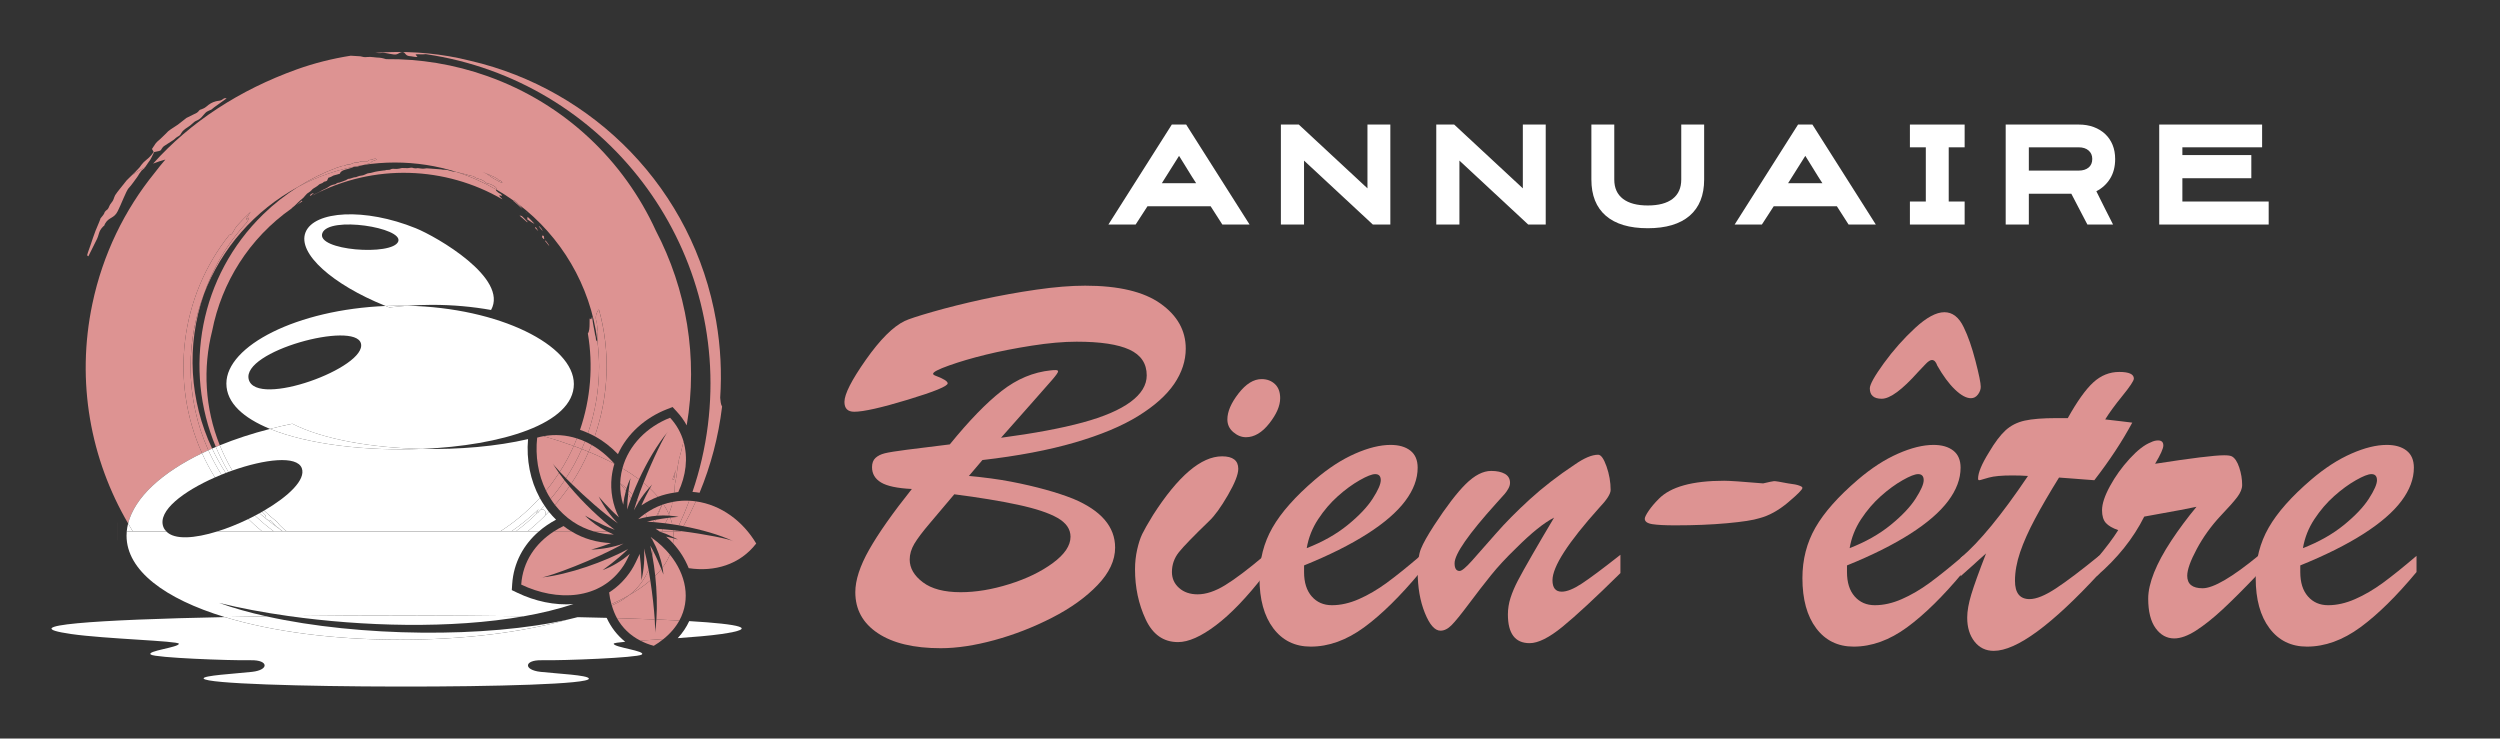 <?xml version="1.0" encoding="utf-8"?>
<!-- Generator: Adobe Illustrator 16.0.0, SVG Export Plug-In . SVG Version: 6.00 Build 0)  -->
<!DOCTYPE svg PUBLIC "-//W3C//DTD SVG 1.1//EN" "http://www.w3.org/Graphics/SVG/1.1/DTD/svg11.dtd">
<svg version="1.1" id="Calque_1" xmlns="http://www.w3.org/2000/svg" xmlns:xlink="http://www.w3.org/1999/xlink" x="0px" y="0px"
	 width="232.718px" height="68.75px" viewBox="0 0 232.718 68.75" enable-background="new 0 0 232.718 68.75" xml:space="preserve">
<rect x="0" y="0" width="232.718" height="68.75" fill="#333333" stroke="none"/>
<path fill="none" d="M53.771,57.449c0.929,0.02,1.831,0.041,2.703,0.064c-0.121-0.265-0.223-0.538-0.31-0.822
	C55.444,56.971,54.64,57.223,53.771,57.449z"/>
<path fill="#DD9392" d="M66.667,29.894C64.549,17.586,55.239,8.318,43.793,5.661c-0.343-0.084-0.689-0.167-1.036-0.241
	c-2.546-0.534-5.196-0.697-7.818-0.501c0.086,0.01,0.173,0.018,0.266,0.019c0.165,0.012,0.28,0.002,0.43-0.021
	c0.312-0.012,1.004,0.214,1.255,0.147c0.148-0.024,0.323-0.178,0.47-0.201c0.4-0.088,0.292,0.314,0.75,0.361
	c0.247,0.014,0.52,0.098,0.751,0.081l-0.183-0.241c0.23-0.03,0.704,0.019,0.958-0.024c16.642,2.448,28.354,17.762,26.258,34.537
	c-0.27,2.157-0.758,4.234-1.434,6.213c0.222,0.019,0.443,0.043,0.661,0.079c1.044-2.521,1.758-5.215,2.096-8.022
	c-0.14-0.228-0.143-0.531-0.177-0.819C67.196,34.693,67.081,32.302,66.667,29.894z"/>
<rect x="10.977" y="48.649" fill="#DD9392" width="0.003" height="1.638"/>
<path fill="#DD9392" d="M18.806,42.188c-3.005-6.68-2.045-14.572,2.555-20.341l-0.008,0.02c0.255-0.032,0.267-0.161,0.423-0.406
	c0.173-0.317,0.071-0.133,0.25-0.393l0.069-0.09c0.39-0.435,0.806-0.856,1.243-1.263l-0.349,0.532
	c-0.055,0.062-0.049,0.121-0.053,0.212l0.242-0.205c-0.018,0.173-0.14,0.328-0.238,0.485c-1,1.09-1.89,2.315-2.639,3.668
	c-0.538,0.973-0.972,1.972-1.324,2.987c1.628-4.283,4.756-7.828,8.747-9.985c1.151-0.728,2.36-1.324,3.607-1.79
	c0.187-0.063,0.373-0.122,0.559-0.179c0.012,0.004,0.03,0.009,0.051,0.012c0.095,0.004,0.267-0.092,0.375-0.133
	c0.204-0.039,0.127,0.061,0.378-0.061c0.02-0.012,0.19-0.077,0.287-0.114l0.121-0.03c0.17-0.003,0.065,0.09,0.369-0.045
	c0.222-0.105,0.467-0.037,0.717-0.063c0.093,0.004,0.021,0.008,0.078-0.026c0.229-0.126-0.053-0.062,0.347-0.117
	c0.077-0.019,0.122-0.043,0.157-0.065l0.199-0.028l0.1,0.102l-0.13,0.036c-0.529,0.165-0.277,0.209-0.516,0.288l-0.587,0.157
	c0.952-0.147,1.926-0.224,2.919-0.224c1.983,0,3.895,0.304,5.692,0.868c0.418,0.118,0.852,0.194,1.267,0.334
	c0.134,0.038,0.23,0.042,0.341,0.073c0.231,0.114,0.084,0.122,0.51,0.241c0.403,0.114,0.449,0.201,0.791,0.442
	c0.109,0.031,0.057-0.031,0.251,0.047c0.157,0.045,0.577,0.26,0.59,0.384c0.011,0.06,0.008,0.097,0.001,0.125
	c0.549,0.315,1.081,0.656,1.594,1.022c0.036,0.002,0.078,0.005,0.145,0.032c0.033,0.004,0.196,0.182,0.304,0.295
	c3.962,3.009,6.705,7.535,7.368,12.713l0.023-0.296c-0.014-0.4,0.066-0.459-0.014-0.728c-0.009-0.094-0.015-0.541-0.143-0.957
	c-0.063-0.28,0.079-0.737,0.278-0.916c1.084,3.89,0.928,8.018-0.39,11.799c0.785,0.432,1.513,0.996,2.159,1.668
	c0.867-1.914,2.549-3.392,4.549-4.177l0.534-0.21l0.39,0.421c0.374,0.401,0.682,0.834,0.929,1.287
	c1.075-6.326-0.024-12.675-2.876-18.127C58.09,14.993,52.617,9.668,45.378,7.09c-3.12-1.11-6.31-1.618-9.438-1.584
	c-0.09-0.033-0.18-0.052-0.291-0.081c-0.176-0.043-0.127-0.023-0.339-0.055c-0.363-0.005-0.718-0.095-1.063-0.066
	c-0.38,0.039-0.396,0.005-0.702-0.063c-0.131-0.02-0.553-0.021-0.902-0.055c-1.712,0.27-3.396,0.692-5.013,1.272
	c-5.332,1.917-9.894,4.881-13.378,8.774c0.369-0.146,0.747-0.279,1.145-0.381c-0.352,0.409-0.688,0.824-1.008,1.247
	c-2.787,3.436-4.821,7.567-5.792,12.193c-1.529,7.278-0.153,14.487,3.329,20.436C12.533,46.315,15.044,44.006,18.806,42.188z
	 M44.877,15.985l0.028,0.013c0.372,0.147,0.742,0.307,1.106,0.479c0.08,0.052,0.168,0.105,0.267,0.154
	c0.098,0.077,0.076,0.071,0.152,0.14c0.106,0.051,0.118,0.009,0.216,0.086c0.039,0.035,0.07,0.092,0.132,0.133
	c-0.295,0.014-0.534-0.248-0.771-0.34c-0.09-0.026-0.484-0.331-0.688-0.461l-0.414-0.192c-0.01-0.004-0.02-0.01-0.03-0.013H44.877z"
	/>
<path fill="#DD9392" d="M47.934,18.699c-0.067-0.027-0.109-0.03-0.145-0.032c0.151,0.107,0.301,0.216,0.449,0.328
	C48.13,18.881,47.967,18.703,47.934,18.699z"/>
<path fill="#DD9392" d="M46.007,16.651c0.237,0.092,0.477,0.354,0.771,0.34c-0.062-0.041-0.093-0.098-0.132-0.133
	c-0.099-0.077-0.11-0.035-0.216-0.086c-0.076-0.069-0.054-0.063-0.152-0.14c-0.099-0.049-0.187-0.102-0.267-0.154
	c-0.364-0.172-0.734-0.333-1.106-0.479l0.414,0.192C45.523,16.32,45.917,16.625,46.007,16.651z"/>
<path fill="#DD9392" d="M46.194,17.52c-0.014-0.124-0.433-0.339-0.59-0.384c-0.194-0.079-0.142-0.016-0.251-0.047
	c-0.341-0.241-0.388-0.328-0.791-0.442c-0.425-0.119-0.278-0.126-0.51-0.241c-0.111-0.031-0.208-0.035-0.341-0.073
	c-0.415-0.14-0.848-0.216-1.267-0.334c1.319,0.414,2.573,0.971,3.751,1.646C46.202,17.617,46.205,17.58,46.194,17.52z"/>
<path fill="#DD9392" d="M44.877,15.985h-0.002c0.01,0.003,0.021,0.009,0.03,0.013L44.877,15.985z"/>
<path fill="#DD9392" d="M34.421,15.198c0.239-0.079-0.014-0.124,0.516-0.288l0.13-0.036l-0.1-0.102L34.768,14.8
	c-0.035,0.021-0.08,0.046-0.157,0.065c-0.4,0.055-0.118-0.01-0.347,0.117c-0.057,0.034,0.016,0.03-0.078,0.026
	c-0.25,0.026-0.495-0.043-0.717,0.063c-0.303,0.135-0.198,0.042-0.369,0.045l-0.121,0.03c-0.096,0.037-0.267,0.102-0.287,0.114
	c-0.251,0.122-0.175,0.021-0.378,0.061c-0.108,0.042-0.28,0.137-0.375,0.133c-0.021-0.003-0.039-0.008-0.051-0.012
	c-0.186,0.057-0.372,0.116-0.559,0.179c-1.247,0.465-2.456,1.062-3.607,1.79c1.871-1.011,3.929-1.719,6.111-2.054L34.421,15.198z"/>
<path fill="#DD9392" d="M54.738,40.305c0.211,0.093,0.419,0.193,0.623,0.306c1.318-3.781,1.475-7.909,0.39-11.799
	c-0.199,0.178-0.341,0.635-0.278,0.916c0.127,0.416,0.133,0.863,0.143,0.957c0.08,0.269,0,0.328,0.014,0.728l-0.023,0.296
	c0.102,0.799,0.161,1.611,0.161,2.438C55.767,36.303,55.399,38.372,54.738,40.305z"/>
<path fill="#DD9392" d="M19.751,30.796c0.878-4.476,3.424-8.608,7.399-11.397l-0.001-0.002c0.015-0.019,0.03-0.039,0.049-0.056
	l0.22-0.179c0.063-0.054,0.44-0.453,0.654-0.608c0.271-0.188,0.375-0.473,0.661-0.631c0.292-0.183,0.302-0.301,0.445-0.379
	c0.178-0.117,0.313-0.176,0.477-0.323c0.068-0.077,0.148-0.102,0.256-0.143c0.159-0.051,0.116-0.063,0.236-0.148
	c0.114-0.063,0.145-0.009,0.296-0.111l0.128-0.276c0.078-0.026,0.182-0.045,0.266-0.095c0.108-0.041,0.149-0.102,0.25-0.122
	l0.55-0.157c0.114-0.402,0.761-0.386,1.206-0.598c0.173-0.097,0.322-0.03,0.48-0.081l0.509-0.136
	c-2.182,0.335-4.24,1.043-6.111,2.054c-1.13,0.715-2.205,1.554-3.203,2.524c-5.961,5.79-7.456,14.445-4.427,21.672
	c0.122-0.052,0.245-0.102,0.369-0.152C19.07,37.992,18.874,34.26,19.751,30.796z"/>
<path fill="#DD9392" d="M55.449,31.363c-0.053-0.126-0.073-0.314-0.099-0.459c-0.036-0.24-0.151-0.748-0.17-0.938
	c-0.002-0.089-0.025-0.261-0.059-0.46c-0.05-0.02-0.039,0.344-0.182,0.157c-0.141-0.184,0.063,1.043-0.218,1.374
	c0.513,3.005,0.255,6.096-0.729,8.977c0.253,0.082,0.501,0.181,0.746,0.29c0.662-1.933,1.029-4.002,1.029-6.159
	c0-0.827-0.059-1.639-0.161-2.438L55.6,31.782C55.445,31.714,55.475,31.508,55.449,31.363z"/>
<path fill="#DD9392" d="M49.1,20.2l-0.017,0.221c0.09,0.071,0.657,0.438,0.668,0.412C49.72,20.815,49.199,20.205,49.1,20.2z"/>
<path fill="#DD9392" d="M29.196,17.981c-0.18,0.045-0.283,0.064-0.354,0.235c0.168,0,0.074-0.003,0.199-0.112
	C29.104,18.05,29.143,18.087,29.196,17.981z"/>
<path fill="#DD9392" d="M50.785,22.388c0,0-0.023-0.002-0.027,0.019c0,0.01-0.006,0.019-0.016,0.028
	c0.033,0.039,0.069,0.078,0.102,0.119c0.101,0.122,0.198,0.245,0.294,0.369l-0.006-0.015C51.068,22.711,50.922,22.573,50.785,22.388
	z"/>
<path fill="#DD9392" d="M48.557,20.105c-0.098-0.039-0.147-0.029-0.194-0.036c0.245,0.202,0.484,0.411,0.72,0.626l0.017-0.041
	v-0.002c-0.041-0.055-0.088-0.11-0.152-0.165C48.885,20.433,48.602,20.111,48.557,20.105z"/>
<path fill="#DD9392" d="M48.885,19.691c0.074,0.073,0.145,0.145,0.218,0.22C49.022,19.802,48.954,19.746,48.885,19.691z"/>
<path fill="#DD9392" d="M49.938,21.227c-0.102-0.167-0.161-0.038-0.102,0.021l0.262,0.256l-0.008-0.021
	C50.077,21.458,49.995,21.321,49.938,21.227z"/>
<path fill="#DD9392" d="M50.65,22.183c-0.044-0.192,0.057-0.226-0.173-0.259l-0.023,0.16c0.25,0.221,0.047,0.145,0.21,0.168
	C50.654,22.164,50.659,22.277,50.65,22.183z"/>
<path fill="#DD9392" d="M42.132,15.959c-0.23-0.041-0.396-0.135-0.631-0.155c-0.096-0.004-0.19-0.006-0.265-0.004
	c-0.112-0.031-0.208-0.036-0.326-0.043c-0.376-0.036-0.78-0.053-1.155-0.088c-0.118-0.01-0.154,0.029-0.249,0.026
	c-0.175,0.023-0.383-0.012-0.567-0.04c-0.139-0.015-0.152,0.03-0.292,0.014c-0.075,0.004-0.184-0.027-0.296-0.061
	c-0.192-0.005-0.357,0.069-0.541,0.04c-0.714-0.033-0.322,0.029-0.791,0.067c-0.153,0.029-0.428-0.024-0.557,0.009
	c-0.079,0.026-0.114,0.064-0.216,0.085c-0.096-0.002-0.196,0.015-0.292,0.013c-0.129,0.035-0.086,0.047-0.255,0.047
	c-0.146,0.007-0.853,0.119-0.99,0.176c-0.297,0.108-0.389,0.011-0.734,0.202c-0.258,0.143-0.402,0.055-0.731,0.202
	c-0.114,0.064-0.081,0.026-0.234,0.055c-0.174,0.024-0.266,0.093-0.47,0.132c-0.051,0.009-0.051,0.009-0.124,0.013l-0.229,0.128
	c-0.187,0.066-0.382,0.157-0.593,0.217c-0.078,0.026-0.145,0.007-0.233,0.056c-0.114,0.062-0.018,0.065-0.2,0.111
	c-0.277,0.044-0.449,0.137-0.663,0.294c-0.207,0.135-0.467,0.204-0.652,0.345l-0.423,0.218c-0.201,0.112,0.074-0.098-0.314,0.174
	c5.695-3.014,12.369-2.708,17.653,0.361c-0.022-0.049-0.058-0.094-0.106-0.129l0.002,0.001c-0.113-0.105-0.137-0.111-0.193-0.248
	l0.274,0.053c-0.026-0.079-0.079-0.143-0.139-0.185c-0.061-0.041-0.173-0.072-0.228-0.136c-0.257-0.203-0.198-0.174-0.177-0.265
	c-1.178-0.675-2.432-1.232-3.751-1.646c-0.003-0.001-0.007-0.001-0.01-0.002C42.279,15.952,42.265,15.997,42.132,15.959z"/>
<path fill="#DD9392" d="M50.507,21.498c-0.11-0.332-0.506-0.614-0.289-0.352c0.101,0.122,0.198,0.245,0.294,0.369L50.507,21.498z"/>
<polygon fill="#DD9392" points="50.099,21.508 50.099,21.505 50.098,21.504 "/>
<path fill="#DD9392" d="M27.957,18.785c-0.042,0.061-0.07,0.076-0.133,0.132l-0.204,0.16c0.141-0.092,0.282-0.184,0.427-0.272
	l0.096-0.06l-0.059-0.068C28.043,18.739,28.013,18.754,27.957,18.785z"/>
<path fill="#DD9392" d="M48.616,19.437v-0.002c-0.096-0.115-0.155-0.236-0.292-0.353c-0.017-0.014-0.048-0.047-0.086-0.087
	c-0.148-0.112-0.298-0.22-0.449-0.328c-0.017-0.001-0.035-0.001-0.049-0.003C48.04,18.911,48.332,19.167,48.616,19.437z"/>
<polygon fill="#DD9392" points="50.664,22.255 50.664,22.252 50.664,22.252 "/>
<path fill="#DD9392" d="M17.738,34.146c0-2.378,0.44-4.652,1.238-6.751c0.353-1.015,0.786-2.014,1.324-2.987
	c0.749-1.353,1.64-2.579,2.639-3.668c0.098-0.157,0.22-0.312,0.238-0.485l-0.242,0.205c0.004-0.091-0.002-0.15,0.053-0.212
	l0.349-0.532c-0.438,0.406-0.854,0.828-1.243,1.263l-0.069,0.09c-0.178,0.259-0.077,0.076-0.25,0.393
	c-0.156,0.245-0.168,0.374-0.423,0.406l0.008-0.02c-4.6,5.769-5.56,13.662-2.555,20.341c0.192-0.093,0.389-0.186,0.588-0.275
	C18.331,39.542,17.738,36.913,17.738,34.146z"/>
<path fill="#DD9392" d="M19.394,41.913c0.116-0.053,0.232-0.105,0.351-0.157c-2.078-4.413-2.437-9.565-0.769-14.361
	c-0.797,2.1-1.238,4.373-1.238,6.751C17.738,36.913,18.331,39.542,19.394,41.913z"/>
<path fill="#FFFFFF" d="M67.159,59.019c3.572-0.518,1.775-0.918-3.002-1.202c-0.255,0.555-0.607,1.088-1.067,1.586
	C64.601,59.296,66.095,59.174,67.159,59.019z"/>
<path fill="#FFFFFF" d="M56.475,57.514c-0.872-0.023-1.774-0.045-2.703-0.064c-0.282,0.073-0.571,0.145-0.867,0.212
	c-4.331,1.214-9.771,1.889-15.66,1.889c-6.188,0-11.884-0.758-16.314-2.107C9,57.684,1.018,58.21,6.623,59.019
	c3.137,0.454,10.01,0.643,10.027,0.904c0.021,0.338-3.081,0.674-2.606,1.011c0.416,0.295,7.236,0.563,9.323,0.525
	c1.634-0.03,1.712,0.904,0.09,1.083c-1.59,0.174-4.665,0.34-4.495,0.626h-0.004c0.561,0.95,36.024,1.031,35.861,0
	c-0.051-0.325-2.904-0.452-4.495-0.626c-1.624-0.179-1.546-1.115,0.088-1.083c2.089,0.038,8.908-0.232,9.324-0.525
	c0.476-0.337-2.629-0.675-2.605-1.011c0.005-0.063,0.412-0.123,1.069-0.182C57.455,59.146,56.875,58.392,56.475,57.514z"/>
<path fill="#FFFFFF" d="M37.245,28.453c0.232,0,0.464,0.004,0.695,0.008c0.749-0.053,1.511-0.084,2.288-0.084
	c1.922,0,3.77,0.171,5.484,0.478c1.646-2.954-5.045-6.816-7.01-7.611c-4.766-1.933-9.451-1.614-10.257,0.372
	c-0.804,1.987,2.577,4.89,7.343,6.821c0.04,0.016,0.08,0.031,0.119,0.047c0.443-0.018,0.889-0.029,1.34-0.029L37.245,28.453z
	 M37.07,22.482c-0.529,1.363-7.697,0.845-7.062-0.787C30.633,20.085,37.572,21.194,37.07,22.482z"/>
<path fill="#FFFFFF" d="M20.388,56.121c1.908,0.474,4.121,0.894,6.508,1.229c7.098-0.082,14.919-0.076,21.878,0.014
	c1.634-0.288,3.181-0.664,4.605-1.134c-1.737,0.138-3.573-0.259-5.223-1.052l-0.514-0.247l0.037-0.568
	c0.133-1.991,1.062-3.665,2.479-4.893h-1.045H48.01h-1.451H26.709c0.002,0,0.004,0.002,0.005,0.004h-0.441
	c-0.001-0.002-0.002-0.002-0.002-0.002h-1.863l-0.002-0.002h-4.179c-2.093,0.653-3.977,0.804-4.747,0h-3.116h-0.566
	c-0.012,0.129-0.018,0.26-0.018,0.39c0,3.247,3.57,5.885,9.15,7.583c1.253-0.025,2.549-0.047,3.878-0.066
	C23.209,57.02,21.718,56.603,20.388,56.121z"/>
<path fill="#FFFFFF" d="M20.004,44.443c-0.453-0.732-0.852-1.485-1.198-2.255c-3.762,1.817-6.273,4.127-6.88,6.541
	c0.145,0.248,0.286,0.495,0.438,0.737h0.001v0.003h3.116c-0.116-0.122-0.214-0.258-0.276-0.424
	C14.645,47.545,17.092,45.727,20.004,44.443z"/>
<rect x="11.798" y="49.467" fill="#FFFFFF" width="0.565" height="0.003"/>
<path fill="#FFFFFF" d="M51.088,47.634c-0.126,0.131-0.253,0.263-0.383,0.394l-0.021,0.032v0.002
	c-0.053,0.052-0.109,0.101-0.162,0.153c-0.088,0.085-0.177,0.169-0.267,0.253c-0.287,0.27-0.581,0.533-0.888,0.789
	c-0.029,0.023-0.055,0.049-0.084,0.073l-0.17,0.14h1.045c0.482-0.42,1.021-0.785,1.604-1.095
	C51.521,48.141,51.298,47.892,51.088,47.634z"/>
<path fill="#FFFFFF" d="M20.228,49.47h4.179c-0.443-0.359-0.871-0.746-1.29-1.154C22.169,48.775,21.178,49.173,20.228,49.47z"/>
<path fill="#FFFFFF" d="M11.798,49.467h0.565c-0.151-0.242-0.293-0.489-0.438-0.737C11.865,48.975,11.82,49.22,11.798,49.467z"/>
<polygon fill="#FFFFFF" points="12.363,49.467 12.364,49.47 12.364,49.467 "/>
<path fill="#FFFFFF" d="M24.301,47.745c-0.011-0.006-0.026-0.02-0.038-0.027c-0.034,0.019-0.069,0.036-0.103,0.056
	c0.208,0.189,0.425,0.365,0.642,0.546c-0.112-0.109,0.022-0.25-0.156-0.428c-0.086-0.075-0.166-0.17-0.249-0.252
	c-0.032,0.018-0.063,0.037-0.095,0.054L24.301,47.745z"/>
<path fill="#FFFFFF" d="M50.249,46.354c-0.894-1.642-1.262-3.563-1.095-5.479c-2.922,0.679-6.418,0.982-9.859,0.911
	c-5.151,0.217-10.581-0.403-14.16-1.861c-1.679,0.432-3.246,0.945-4.672,1.528c0.322,0.8,0.709,1.584,1.162,2.35
	c3.007-1.063,6.018-1.426,6.468-0.222c0.401,1.075-1.255,2.634-3.506,3.949c0.4,0.381,0.812,0.744,1.241,1.081
	c0.031,0.054,0.068,0.1,0.112,0.155c0.07,0.093,0.055,0.063,0.147,0.163c0.176,0.146,0.318,0.329,0.499,0.454
	c0.056,0.034,0.094,0.061,0.125,0.086h19.849c0.612-0.392,1.204-0.82,1.779-1.292C49.029,47.607,49.664,46.997,50.249,46.354z"/>
<path fill="#FFFFFF" d="M25.966,49.183c-0.076-0.07-0.137-0.111-0.219-0.158c-0.16-0.118-0.412-0.503-0.561-0.569
	c-0.083-0.048-0.229-0.041-0.313-0.089c-0.026-0.013-0.044-0.025-0.061-0.04c0.402,0.333,0.817,0.648,1.248,0.944
	C26.03,49.241,26,49.212,25.966,49.183z"/>
<path fill="#FFFFFF" d="M21.014,44.027c0.083-0.031,0.165-0.063,0.247-0.094c-0.443-0.754-0.834-1.531-1.167-2.328
	c-0.117,0.051-0.234,0.101-0.348,0.15C20.113,42.539,20.54,43.298,21.014,44.027z"/>
<polygon fill="#FFFFFF" points="26.34,49.472 26.271,49.472 26.274,49.474 26.715,49.474 26.709,49.47 26.338,49.47 "/>
<path fill="#FFFFFF" d="M50.21,47.564c-0.064,0.064-0.129,0.129-0.194,0.191C50.132,47.711,50.145,47.653,50.21,47.564z"/>
<path fill="#FFFFFF" d="M50.274,47.502c0.329-0.301,0.692,0.213,0.446,0.501l-0.015,0.024c0.13-0.131,0.257-0.263,0.383-0.394
	c-0.146-0.181-0.272-0.372-0.401-0.563C50.551,47.218,50.415,47.36,50.274,47.502z"/>
<path fill="#FFFFFF" d="M50.523,48.215c-0.088,0.085-0.177,0.169-0.267,0.253C50.346,48.384,50.435,48.3,50.523,48.215z"/>
<path fill="#FFFFFF" d="M49.369,49.257c-0.029,0.023-0.056,0.047-0.084,0.07l-0.172,0.14h-1.1c-0.001,0-0.002,0.002-0.003,0.003
	h1.104l0.17-0.14C49.313,49.306,49.339,49.28,49.369,49.257z"/>
<path fill="#FFFFFF" d="M21.261,43.934c0.121-0.045,0.242-0.088,0.363-0.131c-0.453-0.766-0.839-1.55-1.162-2.35
	c-0.124,0.051-0.247,0.101-0.369,0.152C20.426,42.402,20.817,43.18,21.261,43.934z"/>
<path fill="#FFFFFF" d="M47.598,49.467c0.876-0.6,1.724-1.285,2.536-2.062l-0.214,0.383c0.043-0.01,0.069-0.021,0.096-0.032
	c0.065-0.063,0.13-0.127,0.194-0.191c0.007-0.007,0.01-0.015,0.018-0.023c0.015-0.018,0.03-0.023,0.046-0.039
	c0.14-0.142,0.277-0.284,0.413-0.431c-0.158-0.232-0.304-0.471-0.438-0.717c-0.584,0.643-1.22,1.253-1.911,1.823
	c-0.575,0.472-1.167,0.9-1.779,1.292h1.451c0-0.001,0.001-0.003,0.003-0.003H47.598z"/>
<path fill="#FFFFFF" d="M26.085,48.93c-0.092-0.101-0.077-0.07-0.147-0.163c-0.043-0.056-0.081-0.102-0.112-0.155
	c-0.43-0.337-0.841-0.7-1.241-1.081c-0.062,0.036-0.125,0.073-0.188,0.109c0.083,0.082,0.163,0.177,0.249,0.252
	c0.178,0.178,0.044,0.318,0.156,0.428c0.003,0.002,0.006,0.004,0.01,0.007c0.016,0.015,0.035,0.027,0.061,0.04
	c0.083,0.048,0.229,0.041,0.313,0.089c0.149,0.066,0.401,0.451,0.561,0.569c0.082,0.047,0.143,0.088,0.219,0.158
	c0.035,0.029,0.064,0.059,0.094,0.088c0.094,0.064,0.183,0.137,0.278,0.199h0.372c-0.031-0.025-0.069-0.052-0.125-0.086
	C26.403,49.259,26.262,49.075,26.085,48.93z"/>
<path fill="#FFFFFF" d="M24.302,47.693c-0.013,0.009-0.026,0.017-0.039,0.024c0.012,0.008,0.027,0.021,0.038,0.027L24.302,47.693z"
	/>
<polygon fill="#FFFFFF" points="25.495,49.47 24.407,49.47 24.409,49.472 26.271,49.472 26.27,49.47 "/>
<path fill="#FFFFFF" d="M23.737,48.001c-0.204,0.107-0.411,0.213-0.62,0.314c0.419,0.408,0.847,0.795,1.29,1.154h1.088
	C24.879,49.016,24.293,48.523,23.737,48.001z"/>
<path fill="#FFFFFF" d="M19.394,41.913c-0.199,0.09-0.396,0.183-0.588,0.275c0.346,0.77,0.745,1.522,1.198,2.255
	c0.201-0.088,0.404-0.174,0.608-0.257C20.159,43.459,19.748,42.702,19.394,41.913z"/>
<path fill="#FFFFFF" d="M50.256,48.468c-0.287,0.27-0.582,0.533-0.888,0.789C49.675,49.001,49.97,48.737,50.256,48.468z"/>
<path fill="#FFFFFF" d="M50.685,48.062V48.06l0.021-0.032c-0.063,0.062-0.12,0.126-0.183,0.188
	C50.576,48.162,50.632,48.113,50.685,48.062z"/>
<path fill="#FFFFFF" d="M19.394,41.913c0.354,0.789,0.765,1.546,1.218,2.273c0.134-0.055,0.267-0.106,0.401-0.159
	c-0.474-0.729-0.9-1.488-1.269-2.271C19.626,41.808,19.51,41.86,19.394,41.913z"/>
<path fill="#FFFFFF" d="M23.737,48.001c0.557,0.522,1.142,1.015,1.758,1.469h0.774c-0.078-0.067-0.143-0.134-0.209-0.199
	c-0.43-0.296-0.845-0.611-1.248-0.944c-0.003-0.003-0.007-0.005-0.01-0.007c-0.217-0.181-0.435-0.356-0.642-0.546
	C24.021,47.851,23.88,47.926,23.737,48.001z"/>
<rect x="26.271" y="49.469" fill="#FFFFFF" width="0.068" height="0.003"/>
<path fill="#FFFFFF" d="M50.274,47.502c-0.021,0.021-0.043,0.043-0.064,0.063c-0.066,0.089-0.079,0.146-0.194,0.191
	c-0.629,0.614-1.295,1.189-2.004,1.711h1.1l0.172-0.14c0.028-0.023,0.055-0.047,0.084-0.07c0.306-0.256,0.601-0.52,0.888-0.789
	c0.09-0.084,0.179-0.168,0.267-0.253c0.063-0.062,0.12-0.126,0.183-0.188l0.015-0.024C50.966,47.715,50.603,47.201,50.274,47.502z"
	/>
<path fill="#FFFFFF" d="M24.813,48.326c-0.003-0.003-0.006-0.005-0.01-0.007C24.806,48.321,24.809,48.323,24.813,48.326z"/>
<path fill="#FFFFFF" d="M49.92,47.788l0.214-0.383c-0.813,0.776-1.66,1.462-2.536,2.062h0.415c0.708-0.521,1.375-1.097,2.004-1.711
	C49.989,47.767,49.963,47.778,49.92,47.788z"/>
<path fill="#FFFFFF" d="M50.229,47.541c-0.008,0.009-0.011,0.017-0.018,0.023c0.021-0.02,0.043-0.041,0.064-0.063
	C50.259,47.518,50.244,47.523,50.229,47.541z"/>
<path fill="#FFFFFF" d="M26.338,49.47c-0.095-0.063-0.184-0.135-0.278-0.199c0.067,0.065,0.131,0.132,0.209,0.199H26.338z"/>
<path fill="#FFFFFF" d="M48.774,57.363c-6.959-0.09-14.78-0.096-21.878-0.014C33.716,58.307,41.977,58.567,48.774,57.363z"/>
<path fill="#FFFFFF" d="M52.905,57.661c-7.564,1.738-19.444,1.642-28.096-0.285c-1.329,0.02-2.625,0.041-3.878,0.066
	c4.43,1.35,10.126,2.107,16.314,2.107C43.133,59.55,48.574,58.875,52.905,57.661z"/>
<path fill="#FFFFFF" d="M53.419,35.748c0-3.605-6.917-7.105-15.479-7.287c-0.57,0.04-1.133,0.091-1.683,0.16
	c-0.116-0.046-0.233-0.091-0.35-0.138c-8.262,0.334-14.834,3.707-14.834,7.219c0,1.809,1.59,3.214,4.063,4.223
	c0.674-0.175,1.364-0.336,2.073-0.481c2.88,1.468,7.432,2.248,12.087,2.343C46.644,41.478,53.419,39.465,53.419,35.748z
	 M23.156,35.328c-0.708-2.638,9.873-5.474,10.441-3.363C34.197,34.199,23.875,38.004,23.156,35.328z"/>
<path fill="#FFFFFF" d="M37.94,28.461c-0.23-0.004-0.462-0.008-0.695-0.008l0.002,0.002c-0.451,0-0.897,0.011-1.34,0.029
	c0.117,0.046,0.234,0.092,0.35,0.138C36.807,28.552,37.37,28.501,37.94,28.461z"/>
<path fill="#FFFFFF" d="M25.135,39.925c3.579,1.458,9.009,2.078,14.16,1.861c-4.655-0.095-9.207-0.875-12.087-2.343
	C26.499,39.589,25.809,39.75,25.135,39.925z"/>
<path fill="#DD9392" d="M68.297,50.391c-0.399-0.215-2.661-0.673-4.929-0.956c-0.006,0.011-0.013,0.023-0.02,0.035h-0.662
	c0.014,0.152,0.023,0.305,0.023,0.46c0,0.03-0.004,0.058-0.005,0.087c0.136,0.067,0.273,0.131,0.408,0.205
	c-0.001,0-0.159-0.045-0.414-0.109c-0.007,0.157-0.02,0.313-0.042,0.467c0.596,0.652,1.09,1.411,1.454,2.309h0.001
	c2.401,0.365,4.768-0.328,6.283-2.295c-1.229-2.067-3.26-3.6-5.619-3.922c-0.353,0.787-0.739,1.559-1.155,2.31
	C65.262,49.293,66.958,49.766,68.297,50.391z"/>
<path fill="#DD9392" d="M61.758,53.485c0-0.002-0.071-0.201-0.194-0.512c-0.17,0.215-0.364,0.424-0.569,0.628
	c0.144,1.335,0.194,2.757,0.108,4.064c0.757,0.03,1.471,0.064,2.137,0.1c1.08-1.971,0.625-4.278-0.878-6.134
	c-0.17,0.413-0.403,0.812-0.693,1.197C61.708,53.049,61.741,53.268,61.758,53.485z"/>
<path fill="#DD9392" d="M60.537,54.027c-0.56,0.486-1.221,0.945-1.972,1.375c-0.313,0.245-0.647,0.478-1.03,0.678
	c-0.184,0.097-0.382,0.189-0.583,0.28c0.123,0.418,0.278,0.813,0.479,1.18c1.248,0.036,2.425,0.076,3.516,0.12
	C60.882,56.688,60.74,55.354,60.537,54.027z"/>
<path fill="#DD9392" d="M60.858,60.117c0.33-0.198,0.627-0.406,0.898-0.626c-0.764,0.05-1.499,0.097-2.151,0.142
	C59.991,59.83,60.4,60.001,60.858,60.117z"/>
<path fill="#DD9392" d="M57.939,43.597c0.553,0.323,1.069,0.664,1.546,1.021c0.739-1.595,1.688-3.235,2.692-4.441
	c-0.321,0.343-1.413,2.569-2.279,4.767c0.186,0.15,0.364,0.304,0.534,0.461c0.09-0.103,0.175-0.205,0.271-0.307
	c-0.001,0.002-0.083,0.14-0.207,0.363c0.271,0.254,0.518,0.517,0.744,0.786c0.491-0.186,1.007-0.313,1.542-0.393
	c0.042-0.347-0.01-0.69,0.099-1.06c0.109-0.402,0.18-1.269,0.206-1.399l0.094-0.437c0.002-0.039,0.002-0.079,0.002-0.118v0.002
	c0.169-0.582,0.313-1.165,0.444-1.749c-0.231-0.794-0.638-1.547-1.252-2.206C60.26,39.714,58.524,41.409,57.939,43.597z
	 M62.602,44.626l0.061-0.165c0.09-0.254,0.175-0.507,0.257-0.76l-0.092,0.4c-0.026,0.129-0.045,0.179-0.035,0.295
	c-0.039,0.094-0.057,0.142-0.049,0.258L62.6,44.626H62.602z"/>
<path fill="#DD9392" d="M62.935,49.467h-0.248c0,0,0,0.002,0,0.003h0.662c0.006-0.012,0.013-0.024,0.02-0.035
	c-0.132-0.017-0.264-0.032-0.396-0.047C62.959,49.413,62.948,49.441,62.935,49.467z"/>
<path fill="#DD9392" d="M63.201,48.898c0.139,0.025,0.279,0.055,0.419,0.082c0.416-0.751,0.802-1.522,1.155-2.31
	c-0.202-0.028-0.406-0.049-0.613-0.059C63.871,47.391,63.55,48.153,63.201,48.898z"/>
<path fill="#DD9392" d="M57.19,43.176c0-0.003,0.001-0.005,0.002-0.009c-0.623-0.71-1.342-1.304-2.125-1.753
	c-0.086,0.215-0.18,0.428-0.273,0.641C55.634,42.401,56.438,42.775,57.19,43.176z"/>
<path fill="#DD9392" d="M62.274,47.877c0.061-0.27,0.153-0.465,0.244-0.744c0.055-0.134,0.046-0.243,0.06-0.402
	c-0.277,0.054-0.55,0.123-0.815,0.211C61.962,47.244,62.135,47.557,62.274,47.877z"/>
<path fill="#DD9392" d="M62.935,49.467c0.013-0.025,0.024-0.054,0.038-0.079c-0.1-0.011-0.2-0.023-0.299-0.034
	c0.004,0.038,0.011,0.075,0.014,0.113H62.935z"/>
<path fill="#DD9392" d="M62.792,44.396c-0.01-0.116,0.009-0.166,0.035-0.295l0.092-0.4c-0.082,0.253-0.167,0.506-0.257,0.76
	l-0.061,0.165H62.6l0.143,0.028C62.735,44.538,62.753,44.49,62.792,44.396z"/>
<path fill="#DD9392" d="M63.182,42.84c0,0.039,0,0.079-0.002,0.118l-0.094,0.437c-0.025,0.131-0.096,0.997-0.206,1.399
	c-0.109,0.369-0.056,0.713-0.099,1.06c0.12-0.018,0.238-0.039,0.359-0.052c0.715-1.507,0.928-3.188,0.485-4.709
	c-0.131,0.584-0.275,1.167-0.444,1.749V42.84z"/>
<path fill="#DD9392" d="M63.492,46.612c-0.311,0.016-0.615,0.061-0.915,0.118c-0.013,0.159-0.005,0.269-0.06,0.402
	c-0.09,0.279-0.183,0.475-0.244,0.744c0.019,0.043,0.036,0.086,0.053,0.126c0.285,0.021,0.567,0.056,0.839,0.109
	c-0.002,0-0.31,0.02-0.771,0.072c0.074,0.203,0.135,0.409,0.183,0.618c0.207,0.03,0.412,0.06,0.623,0.096
	c0.349-0.745,0.669-1.508,0.961-2.286C63.94,46.603,63.717,46.6,63.492,46.612z"/>
<path fill="#DD9392" d="M53.698,40.81c-0.98-0.313-2.026-0.401-3.098-0.208c0.954,0.277,1.896,0.581,2.809,0.914
	C53.513,41.283,53.604,41.047,53.698,40.81z"/>
<path fill="#DD9392" d="M54.793,42.055c0.093-0.213,0.188-0.426,0.273-0.641c-0.202-0.116-0.407-0.224-0.618-0.318
	c-0.093,0.237-0.187,0.474-0.289,0.703C54.373,41.883,54.584,41.968,54.793,42.055z"/>
<path fill="#DD9392" d="M54.16,41.799c0.102-0.229,0.196-0.466,0.289-0.703c-0.245-0.111-0.497-0.205-0.751-0.286
	c-0.094,0.237-0.186,0.474-0.29,0.706C53.662,41.607,53.912,41.703,54.16,41.799z"/>
<path fill="#DD9392" d="M60.958,59.042c0.041-0.185,0.034-0.694-0.012-1.382c-1.09-0.044-2.268-0.084-3.516-0.12
	c0.493,0.894,1.226,1.607,2.174,2.093c0.652-0.045,1.387-0.092,2.151-0.142c0.655-0.525,1.146-1.109,1.483-1.726
	c-0.667-0.035-1.38-0.069-2.137-0.1C61.072,58.143,61.029,58.608,60.958,59.042z"/>
<path fill="#DD9392" d="M61.429,49.493c0.425,0.14,0.852,0.313,1.275,0.523c0-0.029,0.005-0.057,0.005-0.087
	c0-0.155-0.009-0.308-0.023-0.46h-1.292C61.407,49.477,61.418,49.484,61.429,49.493z"/>
<path fill="#DD9392" d="M60.722,51.712c0.109,0.587,0.201,1.228,0.272,1.89c0.206-0.204,0.399-0.413,0.569-0.628
	c-0.174-0.437-0.452-1.092-0.789-1.739C60.764,51.396,60.745,51.553,60.722,51.712z"/>
<path fill="#DD9392" d="M57.139,49.76c-0.213-0.088-0.424-0.185-0.631-0.29h-1.231c0.341,0.1,0.687,0.184,1.041,0.23
	C56.53,49.729,56.823,49.752,57.139,49.76z"/>
<path fill="#DD9392" d="M58.463,51.112c-2.112,1.146-5.493,2.386-8.144,2.656c0.692-0.027,5.273-1.744,7.725-3.171
	c-0.913,0.327-1.937,0.529-3.024,0.568c0.004-0.003,0.869-0.231,1.853-0.606c-1.293-0.064-2.52-0.387-3.679-1.09h-1.63
	c-1.722,1.109-2.902,2.815-3.045,4.949c3.273,1.57,7.393,1.513,9.545-1.788c0.196-0.3,0.396-0.713,0.565-1.075
	c-0.76,0.655-1.638,1.194-2.536,1.515C56.098,53.066,57.432,52.144,58.463,51.112z"/>
<path fill="#DD9392" d="M58.565,55.402c0.75-0.43,1.412-0.889,1.972-1.375c-0.051-0.334-0.105-0.662-0.163-0.987
	C60.014,53.933,59.41,54.74,58.565,55.402z"/>
<path fill="#DD9392" d="M60.745,50.112c0.008,0.068,0.014,0.14,0.02,0.211c0.431,0.78,0.749,1.646,0.904,2.506
	c0.29-0.386,0.522-0.784,0.693-1.197C61.912,51.077,61.369,50.563,60.745,50.112z"/>
<path fill="#DD9392" d="M62.006,49.951c0.229,0.196,0.446,0.404,0.65,0.628c0.023-0.154,0.035-0.31,0.042-0.467
	C62.513,50.064,62.277,50.009,62.006,49.951z"/>
<path fill="#DD9392" d="M54.455,47.992c0.005,0.005,1.402,0.826,2.773,1.328c-1.312-0.979-2.905-2.474-4.224-4.051
	c-0.412,0.599-0.86,1.178-1.344,1.734c0.466,0.598,1.027,1.131,1.688,1.573c0.592,0.397,1.246,0.692,1.928,0.893h1.231
	C55.74,49.077,55.027,48.575,54.455,47.992z"/>
<path fill="#DD9392" d="M61.118,48.011c0.17-0.33,0.325-0.67,0.483-1.008c-0.544,0.198-1.058,0.47-1.536,0.804
	c0.052,0.107,0.11,0.214,0.157,0.322C60.517,48.074,60.817,48.035,61.118,48.011z"/>
<path fill="#DD9392" d="M57.732,44.977c0.204,0.157,0.402,0.318,0.587,0.49c0.104-0.333,0.229-0.653,0.376-0.956
	c-0.001,0.004-0.094,0.483-0.179,1.149c0.124,0.122,0.252,0.244,0.367,0.372c0.181-0.46,0.379-0.933,0.604-1.415
	c-0.477-0.356-0.994-0.697-1.546-1.021c-0.08,0.298-0.14,0.604-0.175,0.92C57.748,44.671,57.737,44.824,57.732,44.977z"/>
<path fill="#DD9392" d="M59.438,48.299c-0.011,0.01-0.021,0.019-0.032,0.027c0.012-0.005,0.024-0.007,0.036-0.011
	C59.44,48.311,59.438,48.305,59.438,48.299z"/>
<path fill="#DD9392" d="M61.24,46.246c-0.227-0.27-0.473-0.532-0.744-0.786c-0.198,0.357-0.507,0.941-0.788,1.585
	C60.19,46.72,60.7,46.449,61.24,46.246z"/>
<path fill="#DD9392" d="M59.013,47.505c0.038-0.078,0.084-0.155,0.124-0.232c-0.01-0.028-0.02-0.056-0.031-0.084
	C59.074,47.294,59.041,47.402,59.013,47.505z"/>
<path fill="#DD9392" d="M58.381,47.434c0.099-0.321,0.221-0.666,0.353-1.019c-0.081-0.146-0.166-0.289-0.257-0.43
	C58.427,46.437,58.386,46.942,58.381,47.434z"/>
<path fill="#DD9392" d="M53.188,45.013c1.28,1.251,2.994,2.779,4.328,3.711c-0.678-0.69-1.292-1.533-1.787-2.507
	c0.003,0.007,0.875,1.052,1.885,1.942c-0.58-1.145-0.818-2.481-0.679-3.733c0.047-0.421,0.132-0.84,0.255-1.25
	c-0.752-0.4-1.557-0.774-2.397-1.121C54.345,43.076,53.815,44.069,53.188,45.013z"/>
<path fill="#DD9392" d="M57.732,45.052c-0.014,0.66,0.083,1.307,0.281,1.929c0.051-0.44,0.133-0.873,0.251-1.295
	C58.101,45.465,57.923,45.254,57.732,45.052z"/>
<path fill="#DD9392" d="M60.386,48.571c0.132,0.007,0.271,0.018,0.409,0.027c0.033-0.063,0.068-0.122,0.102-0.185
	c-0.175,0.034-0.351,0.073-0.525,0.113C60.377,48.543,60.381,48.557,60.386,48.571z"/>
<path fill="#DD9392" d="M59.441,46.737c0.281-0.458,0.613-0.905,0.991-1.334c-0.169-0.157-0.348-0.311-0.534-0.461
	c-0.217,0.55-0.42,1.099-0.593,1.615C59.351,46.617,59.398,46.675,59.441,46.737z"/>
<path fill="#DD9392" d="M60.964,48.545c-0.007,0.023-0.013,0.043-0.02,0.064c0.326,0.026,0.664,0.061,1.014,0.105
	c0.014-0.092,0.007-0.121,0.113-0.281c0.048-0.083,0.089-0.153,0.121-0.224c-0.343,0.042-0.748,0.101-1.165,0.178
	C61.006,48.44,60.981,48.491,60.964,48.545z"/>
<path fill="#DD9392" d="M52.458,48.967c-0.313,0.15-0.61,0.318-0.895,0.503h1.63C52.946,49.319,52.7,49.153,52.458,48.967z"/>
<path fill="#DD9392" d="M61.719,49.467l-0.047-0.188c0.002-0.007,0.005-0.009,0.007-0.018c-0.223-0.017-0.44-0.03-0.651-0.042
	c0.125,0.081,0.247,0.165,0.367,0.251h1.292c0-0.001,0-0.003,0-0.003H61.719z"/>
<path fill="#DD9392" d="M61.647,46.985l-0.221,0.491c-0.043,0.177-0.128,0.351-0.217,0.526c0.348-0.024,0.696-0.025,1.038-0.006
	c0.007-0.043,0.017-0.08,0.026-0.12c-0.139-0.32-0.312-0.633-0.512-0.936C61.724,46.954,61.686,46.972,61.647,46.985z"/>
<path fill="#DD9392" d="M62.072,48.434c-0.105,0.16-0.099,0.189-0.113,0.281c0.204,0.025,0.411,0.056,0.62,0.088
	c-0.048-0.209-0.109-0.415-0.183-0.618c-0.065,0.008-0.133,0.017-0.203,0.025C62.161,48.28,62.12,48.351,62.072,48.434z"/>
<path fill="#DD9392" d="M61.672,49.278l0.047,0.188h0.968c-0.003-0.038-0.009-0.075-0.014-0.113
	c-0.339-0.037-0.67-0.066-0.994-0.093C61.677,49.27,61.674,49.271,61.672,49.278z"/>
<path fill="#DD9392" d="M61.118,48.011c0.031-0.003,0.061-0.005,0.092-0.008c0.088-0.176,0.173-0.35,0.217-0.526l0.221-0.491
	c-0.015,0.006-0.03,0.012-0.046,0.018C61.443,47.341,61.288,47.681,61.118,48.011z"/>
<path fill="#DD9392" d="M61.028,48.388c-0.044,0.009-0.088,0.018-0.132,0.026c-0.033,0.063-0.068,0.122-0.102,0.185
	c0.05,0.005,0.098,0.007,0.15,0.011c0.006-0.021,0.013-0.041,0.02-0.064C60.981,48.491,61.006,48.44,61.028,48.388z"/>
<path fill="#DD9392" d="M62.327,48.003c-0.017-0.04-0.034-0.083-0.053-0.126c-0.009,0.04-0.019,0.077-0.026,0.12
	C62.274,47.999,62.3,48.002,62.327,48.003z"/>
<path fill="#DD9392" d="M51.392,43.048c0.076,0.148,0.338,0.46,0.719,0.869c0.495-0.772,0.931-1.574,1.298-2.401
	c-0.912-0.333-1.855-0.637-2.809-0.914c-0.198,0.037-0.396,0.079-0.596,0.134c-0.187,1.71,0.085,3.446,0.827,4.946
	c0.438-0.531,0.837-1.085,1.207-1.653C51.804,43.699,51.583,43.371,51.392,43.048z"/>
<path fill="#DD9392" d="M54.16,41.799c-0.418,0.95-0.914,1.855-1.475,2.716c0.159,0.159,0.326,0.325,0.503,0.498
	c0.627-0.943,1.157-1.937,1.605-2.958C54.584,41.968,54.373,41.883,54.16,41.799z"/>
<path fill="#DD9392" d="M52.554,44.721c-0.399,0.596-0.833,1.167-1.294,1.712c0.125,0.196,0.257,0.389,0.401,0.571
	c0.484-0.557,0.932-1.136,1.344-1.734C52.852,45.087,52.698,44.905,52.554,44.721z"/>
<path fill="#DD9392" d="M53.409,41.516c-0.367,0.827-0.804,1.629-1.298,2.401c0.169,0.182,0.363,0.382,0.575,0.598
	c0.561-0.86,1.057-1.766,1.475-2.716C53.912,41.703,53.662,41.607,53.409,41.516z"/>
<path fill="#DD9392" d="M50.831,45.682c0.127,0.258,0.272,0.507,0.428,0.751c0.462-0.545,0.896-1.116,1.294-1.712
	c-0.181-0.23-0.352-0.462-0.516-0.692C51.668,44.597,51.269,45.15,50.831,45.682z"/>
<path fill="#DD9392" d="M56.952,56.36c0.201-0.091,0.399-0.184,0.583-0.28c0.383-0.2,0.717-0.433,1.03-0.678
	c-0.511,0.293-1.06,0.574-1.65,0.839C56.926,56.282,56.94,56.32,56.952,56.36z"/>
<path fill="#DD9392" d="M60.529,50.785c0.069,0.29,0.133,0.6,0.193,0.927c0.023-0.159,0.042-0.316,0.053-0.478
	C60.695,51.084,60.614,50.933,60.529,50.785z"/>
<path fill="#DD9392" d="M60.765,50.323c-0.005-0.071-0.012-0.143-0.02-0.211c-0.058-0.043-0.115-0.086-0.174-0.126
	C60.638,50.096,60.703,50.209,60.765,50.323z"/>
<path fill="#DD9392" d="M60.374,53.04c-0.129-0.72-0.272-1.408-0.43-1.995c0.075,0.934,0.006,1.937-0.232,2.963
	c0-0.005,0.003-1.217-0.168-2.451c-0.016,0.037-0.028,0.073-0.045,0.108c-0.222,0.471-0.451,0.986-0.736,1.42
	c-0.541,0.83-1.228,1.533-2.063,2.064h0.001c0.041,0.38,0.118,0.741,0.213,1.092c0.591-0.265,1.14-0.546,1.65-0.839
	C59.41,54.74,60.014,53.933,60.374,53.04z"/>
<path fill="#DD9392" d="M59.441,48.315c0.255-0.073,0.515-0.136,0.781-0.187c-0.047-0.108-0.104-0.215-0.157-0.322
	c-0.217,0.151-0.427,0.314-0.627,0.492C59.438,48.305,59.44,48.311,59.441,48.315z"/>
<path fill="#DD9392" d="M59.137,47.272c0.095-0.18,0.195-0.359,0.304-0.535c-0.042-0.063-0.09-0.12-0.135-0.18
	c-0.073,0.217-0.139,0.427-0.2,0.631C59.117,47.217,59.126,47.244,59.137,47.272z"/>
<path fill="#DD9392" d="M60.232,48.562c0.049,0.002,0.104,0.007,0.154,0.01c-0.005-0.015-0.009-0.028-0.015-0.044
	C60.325,48.539,60.278,48.55,60.232,48.562z"/>
<path fill="#DD9392" d="M58.319,45.467c-0.185-0.172-0.383-0.333-0.587-0.49c-0.001,0.024,0,0.05,0,0.075
	c0.191,0.202,0.369,0.413,0.532,0.634C58.285,45.614,58.296,45.537,58.319,45.467z"/>
<path fill="#DD9392" d="M58.734,46.415c0.047-0.125,0.098-0.254,0.148-0.383c-0.115-0.128-0.243-0.25-0.367-0.372
	c-0.013,0.104-0.026,0.213-0.039,0.325C58.568,46.126,58.653,46.269,58.734,46.415z"/>
<path fill="#DD9392" d="M13.63,15.384l0.004-0.003c0.11-0.178,0.08-0.102,0.19-0.28c0.229-0.265,0.372-0.649,0.523-0.945
	c0.889-0.154,0.498-0.166,0.9-0.544l0.863-0.557c0.172-0.111,0.202-0.188,0.373-0.3c0.225-0.135,0.263-0.123,0.401-0.377
	c0.22-0.357,0.522-0.464,0.828-0.702c0.12-0.088,0.269-0.25,0.389-0.338c0.119-0.089,0.317-0.146,0.437-0.234
	c0.345-0.224,0.486-0.609,0.804-0.755c0.542-0.28,0.063,0.069,0.624-0.382l1.13-0.811c-0.283-0.06-0.289,0.069-0.499,0.167
	c-0.159,0.075-0.328,0.056-0.525,0.114c-0.342,0.095-0.567,0.23-0.887,0.506c-0.187,0.149-0.225,0.136-0.436,0.233
	c-0.288,0.069-0.201,0.188-0.427,0.324l-0.964,0.477l-0.8,0.625c-1.328,0.869-0.571,0.359-1.628,1.328
	c-0.508,0.426-0.402,0.376-0.785,0.937l0.161,0.279c-0.303,0.459-0.594,0.657-0.914,0.934c-0.134,0.126-0.31,0.369-0.406,0.507
	c-0.254,0.283-0.468,0.493-0.683,0.701c0.381-0.267,0.779-0.511,1.202-0.724C13.535,15.521,13.571,15.467,13.63,15.384z"/>
<path fill="#DD9392" d="M11.157,17.583c-0.069,0.062-0.42,0.547-0.436,0.584c-0.152,0.293-0.117,0.437-0.347,0.704
	c-0.23,0.265-0.21,0.447-0.356,0.612c-0.134,0.128-0.104,0.049-0.267,0.252c-0.057,0.154-0.071,0.192-0.153,0.294
	c-0.422,0.545-0.106,0.047-0.386,0.688c-0.504,1.13-0.626,1.698-1.024,2.777c-0.141,0.385-0.024,0.298,0.039,0.364l0.681-1.368
	c0.4-0.729,0.198-0.891,0.694-1.408c0.172-0.111,0.083-0.102,0.19-0.28c0.357-0.613,0.82-0.442,1.167-1.146
	c0.306-0.59,0.775-1.86,1.004-2.128c0.282-0.29,0.582-0.747,0.839-1.092c0.124-0.216,0.22-0.357,0.382-0.559
	c0.338-0.318,0.167-0.087,0.321-0.315c-0.423,0.213-0.821,0.457-1.202,0.724c-0.16,0.155-0.32,0.306-0.498,0.485L11.157,17.583z"/>
<g>
	<path fill="#FFFFFF" d="M110.417,11.594l5.903,9.308h-2.535l-1.09-1.702h-5.879l-1.103,1.702h-2.535l5.903-9.308H110.417z
		 M108.151,17.056h3.196c-0.146-0.22-0.275-0.42-0.386-0.6c-0.11-0.179-0.223-0.361-0.337-0.545s-0.238-0.386-0.373-0.606
		c-0.135-0.22-0.301-0.485-0.496-0.796L108.151,17.056z"/>
	<path fill="#FFFFFF" d="M127.292,11.594h2.131v9.308h-1.629l-6.405-5.952v5.952h-2.155v-9.308h1.666l6.393,5.939V11.594z"/>
	<path fill="#FFFFFF" d="M141.756,11.594h2.131v9.308h-1.629l-6.405-5.952v5.952h-2.155v-9.308h1.666l6.393,5.939V11.594z"/>
	<path fill="#FFFFFF" d="M153.385,21.245c-1.708,0-3.011-0.388-3.905-1.163c-0.896-0.776-1.343-1.898-1.343-3.368v-5.119h2.131
		v5.119c0,0.784,0.27,1.382,0.807,1.794c0.538,0.412,1.309,0.618,2.311,0.618c1.011,0,1.782-0.206,2.316-0.618
		c0.533-0.413,0.801-1.011,0.801-1.794v-5.119h2.131v5.119c0,1.47-0.45,2.592-1.349,3.368
		C156.385,20.857,155.085,21.245,153.385,21.245z"/>
	<path fill="#FFFFFF" d="M168.712,11.594l5.903,9.308h-2.535l-1.09-1.702h-5.879l-1.102,1.702h-2.535l5.902-9.308H168.712z
		 M166.447,17.056h3.197c-0.147-0.22-0.276-0.42-0.386-0.6c-0.11-0.179-0.223-0.361-0.337-0.545
		c-0.115-0.184-0.239-0.386-0.374-0.606c-0.135-0.22-0.3-0.485-0.496-0.796L166.447,17.056z"/>
	<path fill="#FFFFFF" d="M182.883,20.902h-5.095v-2.143h1.481v-5.046h-1.481v-2.119h5.095v2.119h-1.482v5.046h1.482V20.902z"/>
	<path fill="#FFFFFF" d="M188.859,20.902h-2.155v-9.308h6.798c0.514,0,0.979,0.078,1.396,0.232c0.417,0.155,0.773,0.374,1.072,0.655
		c0.298,0.282,0.526,0.619,0.686,1.01c0.159,0.392,0.238,0.829,0.238,1.311c0,0.71-0.157,1.319-0.471,1.825
		c-0.314,0.506-0.741,0.898-1.28,1.176c0.122,0.245,0.257,0.517,0.404,0.814c0.146,0.298,0.294,0.592,0.44,0.882
		c0.147,0.29,0.284,0.56,0.411,0.809c0.126,0.249,0.227,0.447,0.3,0.594h-2.389l-1.494-2.866h-3.956V20.902z M188.859,15.88h4.643
		c0.383,0,0.689-0.094,0.918-0.283c0.229-0.188,0.343-0.456,0.343-0.8c0-0.329-0.114-0.591-0.343-0.789
		c-0.229-0.197-0.535-0.295-0.918-0.295h-4.643V15.88z"/>
	<path fill="#FFFFFF" d="M209.569,16.591h-6.418v2.168h8.034v2.143h-10.189v-9.308h9.577v2.119h-7.422v0.723h6.418V16.591z"/>
</g>
<g>
	<path fill="#DD9392" d="M91.451,42.824l-1.26,1.482c1.466,0.133,2.775,0.309,3.928,0.531c1.152,0.222,2.218,0.47,3.199,0.741
		s1.841,0.556,2.583,0.852c2.602,1.088,3.902,2.604,3.902,4.546c0,1.186-0.543,2.348-1.631,3.483
		c-1.087,1.137-2.499,2.149-4.236,3.039s-3.524,1.585-5.361,2.087c-1.836,0.502-3.504,0.754-5.002,0.754
		c-2.504,0-4.455-0.465-5.855-1.396s-2.1-2.203-2.1-3.817c0-1.119,0.428-2.438,1.285-3.952c0.856-1.516,2.182-3.401,3.978-5.657
		c-1.351-0.066-2.307-0.268-2.866-0.605c-0.561-0.337-0.841-0.812-0.841-1.421c0-0.379,0.107-0.667,0.322-0.864
		c0.214-0.197,0.502-0.342,0.864-0.432c0.362-0.091,1.059-0.202,2.088-0.335c1.029-0.132,2.351-0.296,3.965-0.493
		c1.795-2.207,3.405-3.867,4.83-4.978c1.423-1.112,2.953-1.751,4.583-1.915c0.132-0.017,0.275-0.025,0.433-0.025
		c0.156,0,0.234,0.041,0.234,0.123c0,0.1-0.186,0.363-0.556,0.792c-0.371,0.428-0.972,1.111-1.804,2.05
		c-0.832,0.939-1.816,2.051-2.952,3.336c3.097-0.412,5.628-0.886,7.597-1.421c1.968-0.535,3.454-1.174,4.459-1.915
		c1.004-0.741,1.507-1.564,1.507-2.471c0-1.103-0.535-1.902-1.605-2.396c-1.07-0.494-2.709-0.741-4.916-0.741
		c-1.219,0-2.615,0.124-4.188,0.371c-1.573,0.247-2.998,0.527-4.274,0.84c-1.277,0.313-2.413,0.646-3.409,1.001
		c-0.997,0.354-1.495,0.613-1.495,0.777c0,0.049,0.049,0.1,0.148,0.148c0.807,0.297,1.21,0.544,1.21,0.741
		c0,0.265-1.235,0.771-3.706,1.52s-4.134,1.124-4.99,1.124c-0.609,0-0.914-0.305-0.914-0.914c0-0.725,0.663-2.029,1.989-3.916
		c1.326-1.886,2.532-3.092,3.62-3.619c0.378-0.181,1.259-0.469,2.643-0.865c1.383-0.395,2.902-0.774,4.558-1.137
		c1.656-0.362,3.34-0.667,5.053-0.914c1.712-0.247,3.228-0.37,4.545-0.37c3.112,0,5.451,0.556,7.016,1.667
		c1.565,1.112,2.348,2.507,2.348,4.188c0,1.136-0.358,2.232-1.074,3.286c-0.718,1.054-1.833,2.051-3.348,2.989
		c-1.516,0.938-3.488,1.763-5.916,2.471C97.606,41.902,94.745,42.445,91.451,42.824z M88.832,46.012
		c-0.856,1.021-1.618,1.923-2.285,2.705c-0.667,0.782-1.145,1.417-1.433,1.901c-0.288,0.486-0.433,0.977-0.433,1.471
		c0,0.791,0.408,1.494,1.223,2.112c0.815,0.617,1.989,0.926,3.521,0.926c1.416,0,2.927-0.25,4.533-0.753
		c1.605-0.502,2.956-1.157,4.052-1.965c1.095-0.806,1.642-1.621,1.642-2.445c0-0.708-0.403-1.293-1.209-1.754
		c-0.808-0.461-2.035-0.868-3.682-1.223C93.114,46.634,91.138,46.308,88.832,46.012z"/>
	<path fill="#DD9392" d="M117.663,51.743v1.803c-1.599,2.059-3.089,3.611-4.472,4.656c-1.384,1.047-2.562,1.569-3.533,1.569
		c-1.351,0-2.354-0.707-3.014-2.124s-0.988-2.965-0.988-4.645c0-0.643,0.066-1.256,0.198-1.84c0.131-0.585,0.288-1.066,0.469-1.445
		c0.182-0.379,0.519-0.973,1.014-1.78c2.337-3.639,4.479-5.459,6.423-5.459c1.004,0,1.507,0.387,1.507,1.162
		c0,0.525-0.325,1.35-0.977,2.47c-0.649,1.12-1.23,1.919-1.74,2.396c-1.434,1.384-2.368,2.347-2.806,2.891
		c-0.435,0.543-0.653,1.161-0.653,1.853c0,0.592,0.223,1.087,0.666,1.482c0.446,0.395,1.021,0.592,1.729,0.592
		c0.775,0,1.626-0.283,2.558-0.852C114.973,53.904,116.181,52.994,117.663,51.743z M115.984,40.699
		c-0.414,0-0.805-0.155-1.174-0.469c-0.372-0.313-0.557-0.708-0.557-1.187c0-0.724,0.347-1.531,1.038-2.42
		c0.692-0.89,1.407-1.334,2.147-1.334c0.495,0,0.906,0.153,1.235,0.456c0.329,0.306,0.495,0.746,0.495,1.322
		c0,0.708-0.338,1.491-1.013,2.348S116.756,40.699,115.984,40.699z"/>
	<path fill="#DD9392" d="M121.392,52.633v0.617c0,0.972,0.239,1.729,0.718,2.273c0.477,0.543,1.103,0.814,1.877,0.814
		c0.807,0,1.643-0.188,2.508-0.568c0.864-0.378,1.724-0.881,2.581-1.507c0.855-0.625,1.902-1.466,3.137-2.52v1.507
		c-1.861,2.24-3.606,3.957-5.236,5.151c-1.631,1.193-3.286,1.791-4.967,1.791c-1.465,0-2.626-0.569-3.482-1.705
		c-0.856-1.137-1.285-2.692-1.285-4.67c0-1.729,0.403-3.298,1.211-4.706c0.807-1.408,2.125-2.894,3.953-4.459
		c1.251-1.07,2.494-1.877,3.729-2.42c1.235-0.545,2.339-0.816,3.312-0.816c0.773,0,1.387,0.177,1.84,0.531s0.679,0.886,0.679,1.593
		c0,1.038-0.386,2.071-1.161,3.101c-0.773,1.03-1.955,2.051-3.544,3.064C125.67,50.717,123.715,51.693,121.392,52.633z
		 M121.639,51.025c1.482-0.576,2.751-1.292,3.805-2.148s1.832-1.676,2.334-2.458c0.503-0.781,0.754-1.354,0.754-1.717
		c0-0.379-0.172-0.568-0.518-0.568c-0.298,0-0.779,0.189-1.445,0.568c-0.668,0.379-1.343,0.872-2.026,1.481
		c-0.685,0.61-1.298,1.326-1.841,2.15C122.159,49.157,121.804,50.055,121.639,51.025z"/>
	<path fill="#DD9392" d="M148.865,47.271c-2.899,3.229-4.349,5.476-4.349,6.744c0,0.708,0.288,1.062,0.864,1.062
		c0.478,0,1.1-0.25,1.866-0.753c0.765-0.502,1.964-1.396,3.594-2.681v1.705c-2.339,2.306-4.134,3.969-5.386,4.991
		c-1.252,1.021-2.272,1.531-3.063,1.531c-1.351,0-2.025-0.89-2.025-2.668c0-0.527,0.083-1.047,0.247-1.557
		c0.165-0.511,0.391-1.041,0.68-1.594c0.287-0.551,0.729-1.342,1.322-2.372c0.592-1.028,1.275-2.194,2.05-3.495
		c-0.939,0.479-2.117,1.425-3.532,2.84c-0.924,0.891-1.706,1.734-2.348,2.533s-1.33,1.688-2.063,2.668
		c-0.733,0.98-1.269,1.64-1.606,1.976c-0.337,0.339-0.679,0.508-1.024,0.508c-0.527,0-1.014-0.552-1.458-1.655
		c-0.445-1.104-0.667-2.388-0.667-3.854c0-0.905,0.103-1.614,0.31-2.124c0.205-0.511,0.613-1.235,1.222-2.175
		c1.137-1.745,2.116-3.026,2.939-3.842c0.824-0.814,1.614-1.222,2.372-1.222c0.527,0,0.952,0.09,1.272,0.271
		c0.321,0.182,0.481,0.461,0.481,0.839c0,0.166-0.049,0.339-0.147,0.52s-0.21,0.346-0.334,0.494
		c-0.123,0.148-0.382,0.437-0.778,0.865c-2.602,2.882-3.902,4.752-3.902,5.606c0,0.479,0.155,0.718,0.469,0.718
		c0.197,0,0.58-0.317,1.149-0.952c0.567-0.633,1.3-1.465,2.198-2.494c0.897-1.029,1.959-2.104,3.187-3.225
		c1.228-1.119,2.623-2.198,4.188-3.236c0.873-0.609,1.598-0.913,2.174-0.913c0.264,0,0.522,0.361,0.778,1.086
		c0.255,0.726,0.384,1.458,0.384,2.199C149.927,45.979,149.573,46.529,148.865,47.271z"/>
	<path fill="#DD9392" d="M164.125,44.998c0.559-0.131,0.897-0.201,1.013-0.21c0.115-0.008,0.551,0.062,1.309,0.21
		c0.264,0.033,0.481,0.066,0.655,0.099c0.173,0.033,0.33,0.079,0.47,0.137c0.139,0.058,0.21,0.119,0.21,0.186
		c0,0.147-0.444,0.597-1.335,1.347c-0.889,0.749-1.778,1.239-2.668,1.47c-0.56,0.181-1.564,0.337-3.014,0.469
		c-1.449,0.133-3.063,0.197-4.842,0.197c-0.939,0-1.643-0.037-2.112-0.11c-0.47-0.074-0.704-0.243-0.704-0.507
		c0-0.132,0.119-0.375,0.357-0.729c0.239-0.354,0.557-0.729,0.952-1.125c1.103-1.119,3.128-1.68,6.077-1.68
		C160.986,44.751,162.197,44.834,164.125,44.998z"/>
	<path fill="#DD9392" d="M171.931,52.633v0.617c0,0.972,0.238,1.729,0.717,2.273c0.477,0.543,1.104,0.814,1.878,0.814
		c0.807,0,1.643-0.188,2.507-0.568c0.865-0.378,1.725-0.881,2.582-1.507c0.855-0.625,1.901-1.466,3.137-2.52v1.507
		c-1.861,2.24-3.606,3.957-5.236,5.151c-1.631,1.193-3.287,1.791-4.967,1.791c-1.465,0-2.626-0.569-3.482-1.705
		c-0.856-1.137-1.285-2.692-1.285-4.67c0-1.729,0.403-3.298,1.211-4.706c0.807-1.408,2.124-2.894,3.953-4.459
		c1.251-1.07,2.494-1.877,3.729-2.42c1.235-0.545,2.339-0.816,3.311-0.816c0.774,0,1.388,0.177,1.841,0.531s0.679,0.886,0.679,1.593
		c0,1.038-0.386,2.071-1.161,3.101c-0.773,1.03-1.955,2.051-3.544,3.064C176.209,50.717,174.254,51.693,171.931,52.633z
		 M172.178,51.025c1.482-0.576,2.751-1.292,3.805-2.148s1.832-1.676,2.334-2.458c0.503-0.781,0.754-1.354,0.754-1.717
		c0-0.379-0.172-0.568-0.519-0.568c-0.297,0-0.778,0.189-1.444,0.568c-0.668,0.379-1.343,0.872-2.026,1.481
		c-0.685,0.61-1.298,1.326-1.841,2.15C172.697,49.157,172.343,50.055,172.178,51.025z M179.836,33.511
		c-0.148,0-0.342,0.124-0.58,0.371c-0.239,0.247-0.474,0.493-0.704,0.741c-1.482,1.663-2.611,2.495-3.385,2.495
		c-0.74,0-1.111-0.321-1.111-0.964c0-0.362,0.437-1.145,1.309-2.347c0.874-1.203,1.842-2.293,2.903-3.274
		c1.063-0.979,1.972-1.47,2.729-1.47s1.359,0.47,1.804,1.408c0.396,0.807,0.758,1.845,1.087,3.113
		c0.329,1.268,0.494,2.075,0.494,2.421c0,0.248-0.087,0.486-0.26,0.717c-0.173,0.231-0.392,0.346-0.654,0.346
		c-0.428,0-0.922-0.268-1.481-0.804c-0.561-0.534-1.112-1.28-1.655-2.235C180.215,33.684,180.051,33.511,179.836,33.511z"/>
	<path fill="#DD9392" d="M191.422,38.921h1.063c0.872-1.563,1.663-2.672,2.372-3.322c0.707-0.65,1.515-0.976,2.42-0.976
		c0.906,0,1.359,0.206,1.359,0.617c0,0.198-0.354,0.733-1.063,1.605c-0.709,0.873-1.243,1.606-1.605,2.198
		c0.56,0.067,1.059,0.124,1.494,0.173c0.437,0.051,0.778,0.092,1.025,0.125c-0.938,1.745-2.116,3.532-3.532,5.36
		c-0.462-0.032-0.849-0.063-1.161-0.087c-0.313-0.024-0.631-0.049-0.951-0.074c-0.321-0.024-0.713-0.053-1.174-0.086
		c-0.889,1.433-1.635,2.714-2.235,3.842c-0.602,1.128-1.063,2.161-1.384,3.101c-0.32,0.938-0.481,1.827-0.481,2.668
		c0,1.136,0.452,1.704,1.358,1.704c0.626,0,1.445-0.334,2.458-1.001c1.014-0.666,2.367-1.691,4.064-3.075v1.655
		c-4.447,4.826-7.732,7.238-9.857,7.238c-0.741,0-1.338-0.289-1.791-0.865s-0.679-1.316-0.679-2.223
		c0-0.609,0.127-1.334,0.383-2.175c0.255-0.839,0.712-2.107,1.371-3.804c-0.231,0.197-0.449,0.392-0.655,0.58
		c-0.207,0.19-0.396,0.363-0.568,0.52s-0.357,0.321-0.557,0.494c-0.197,0.173-0.395,0.351-0.592,0.53V51.94
		c1.729-1.449,3.82-3.994,6.274-7.634c-0.247-0.016-0.478-0.028-0.691-0.037c-0.215-0.008-0.469-0.012-0.767-0.012
		c-0.972,0-1.695,0.065-2.173,0.197c-0.198,0.049-0.383,0.103-0.556,0.16c-0.174,0.059-0.293,0.087-0.359,0.087
		c-0.065,0-0.099-0.05-0.099-0.148c0-0.543,0.338-1.358,1.014-2.446c0.543-0.922,1.058-1.605,1.544-2.05
		c0.485-0.444,1.078-0.745,1.778-0.902C189.169,39,190.155,38.921,191.422,38.921z"/>
	<path fill="#DD9392" d="M195.154,53.645v-1.605c0.889-1.054,1.563-1.951,2.025-2.693c-0.527-0.18-0.91-0.403-1.149-0.666
		c-0.238-0.264-0.357-0.659-0.357-1.187c0-0.592,0.246-1.341,0.741-2.247c0.494-0.906,1.104-1.755,1.828-2.545
		c0.725-0.791,1.383-1.301,1.976-1.531c0.23-0.116,0.453-0.173,0.668-0.173c0.329,0,0.493,0.155,0.493,0.469
		c0,0.28-0.255,0.848-0.766,1.704c3.393-0.526,5.534-0.79,6.424-0.79c0.346,0,0.584,0.033,0.716,0.099
		c0.28,0.148,0.511,0.494,0.692,1.037c0.181,0.544,0.271,1.088,0.271,1.632c0,0.346-0.152,0.72-0.457,1.123
		s-0.828,0.992-1.568,1.768c-0.874,0.938-1.607,1.96-2.199,3.063c-0.593,1.104-0.889,1.936-0.889,2.495
		c0,0.773,0.477,1.161,1.432,1.161c1.004,0,2.751-1.021,5.237-3.063v1.655c-1.367,1.433-2.495,2.561-3.384,3.384
		c-0.89,0.825-1.713,1.479-2.471,1.965c-0.758,0.485-1.433,0.729-2.025,0.729c-0.692,0-1.269-0.317-1.73-0.95
		c-0.46-0.635-0.691-1.553-0.691-2.755c0-0.708,0.182-1.516,0.544-2.422c0.362-0.905,0.893-1.89,1.593-2.952
		c0.701-1.063,1.487-2.12,2.359-3.174c-0.461,0.099-0.979,0.201-1.556,0.309c-0.577,0.107-1.187,0.219-1.828,0.333
		c-0.643,0.116-1.137,0.206-1.482,0.271C198.579,50.129,197.096,51.982,195.154,53.645z"/>
	<path fill="#DD9392" d="M214.126,52.633v0.617c0,0.972,0.238,1.729,0.717,2.273c0.477,0.543,1.103,0.814,1.877,0.814
		c0.807,0,1.644-0.188,2.508-0.568c0.865-0.378,1.725-0.881,2.582-1.507c0.855-0.625,1.901-1.466,3.137-2.52v1.507
		c-1.861,2.24-3.606,3.957-5.237,5.151c-1.631,1.193-3.286,1.791-4.966,1.791c-1.466,0-2.626-0.569-3.482-1.705
		c-0.856-1.137-1.285-2.692-1.285-4.67c0-1.729,0.403-3.298,1.211-4.706c0.807-1.408,2.124-2.894,3.952-4.459
		c1.251-1.07,2.495-1.877,3.73-2.42c1.235-0.545,2.339-0.816,3.311-0.816c0.773,0,1.387,0.177,1.84,0.531s0.68,0.886,0.68,1.593
		c0,1.038-0.387,2.071-1.161,3.101c-0.773,1.03-1.956,2.051-3.544,3.064C218.405,50.717,216.449,51.693,214.126,52.633z
		 M214.374,51.025c1.482-0.576,2.75-1.292,3.804-2.148s1.833-1.676,2.335-2.458c0.503-0.781,0.753-1.354,0.753-1.717
		c0-0.379-0.172-0.568-0.518-0.568c-0.297,0-0.778,0.189-1.445,0.568s-1.342,0.872-2.025,1.481c-0.685,0.61-1.298,1.326-1.841,2.15
		C214.892,49.157,214.538,50.055,214.374,51.025z"/>
</g>
</svg>
